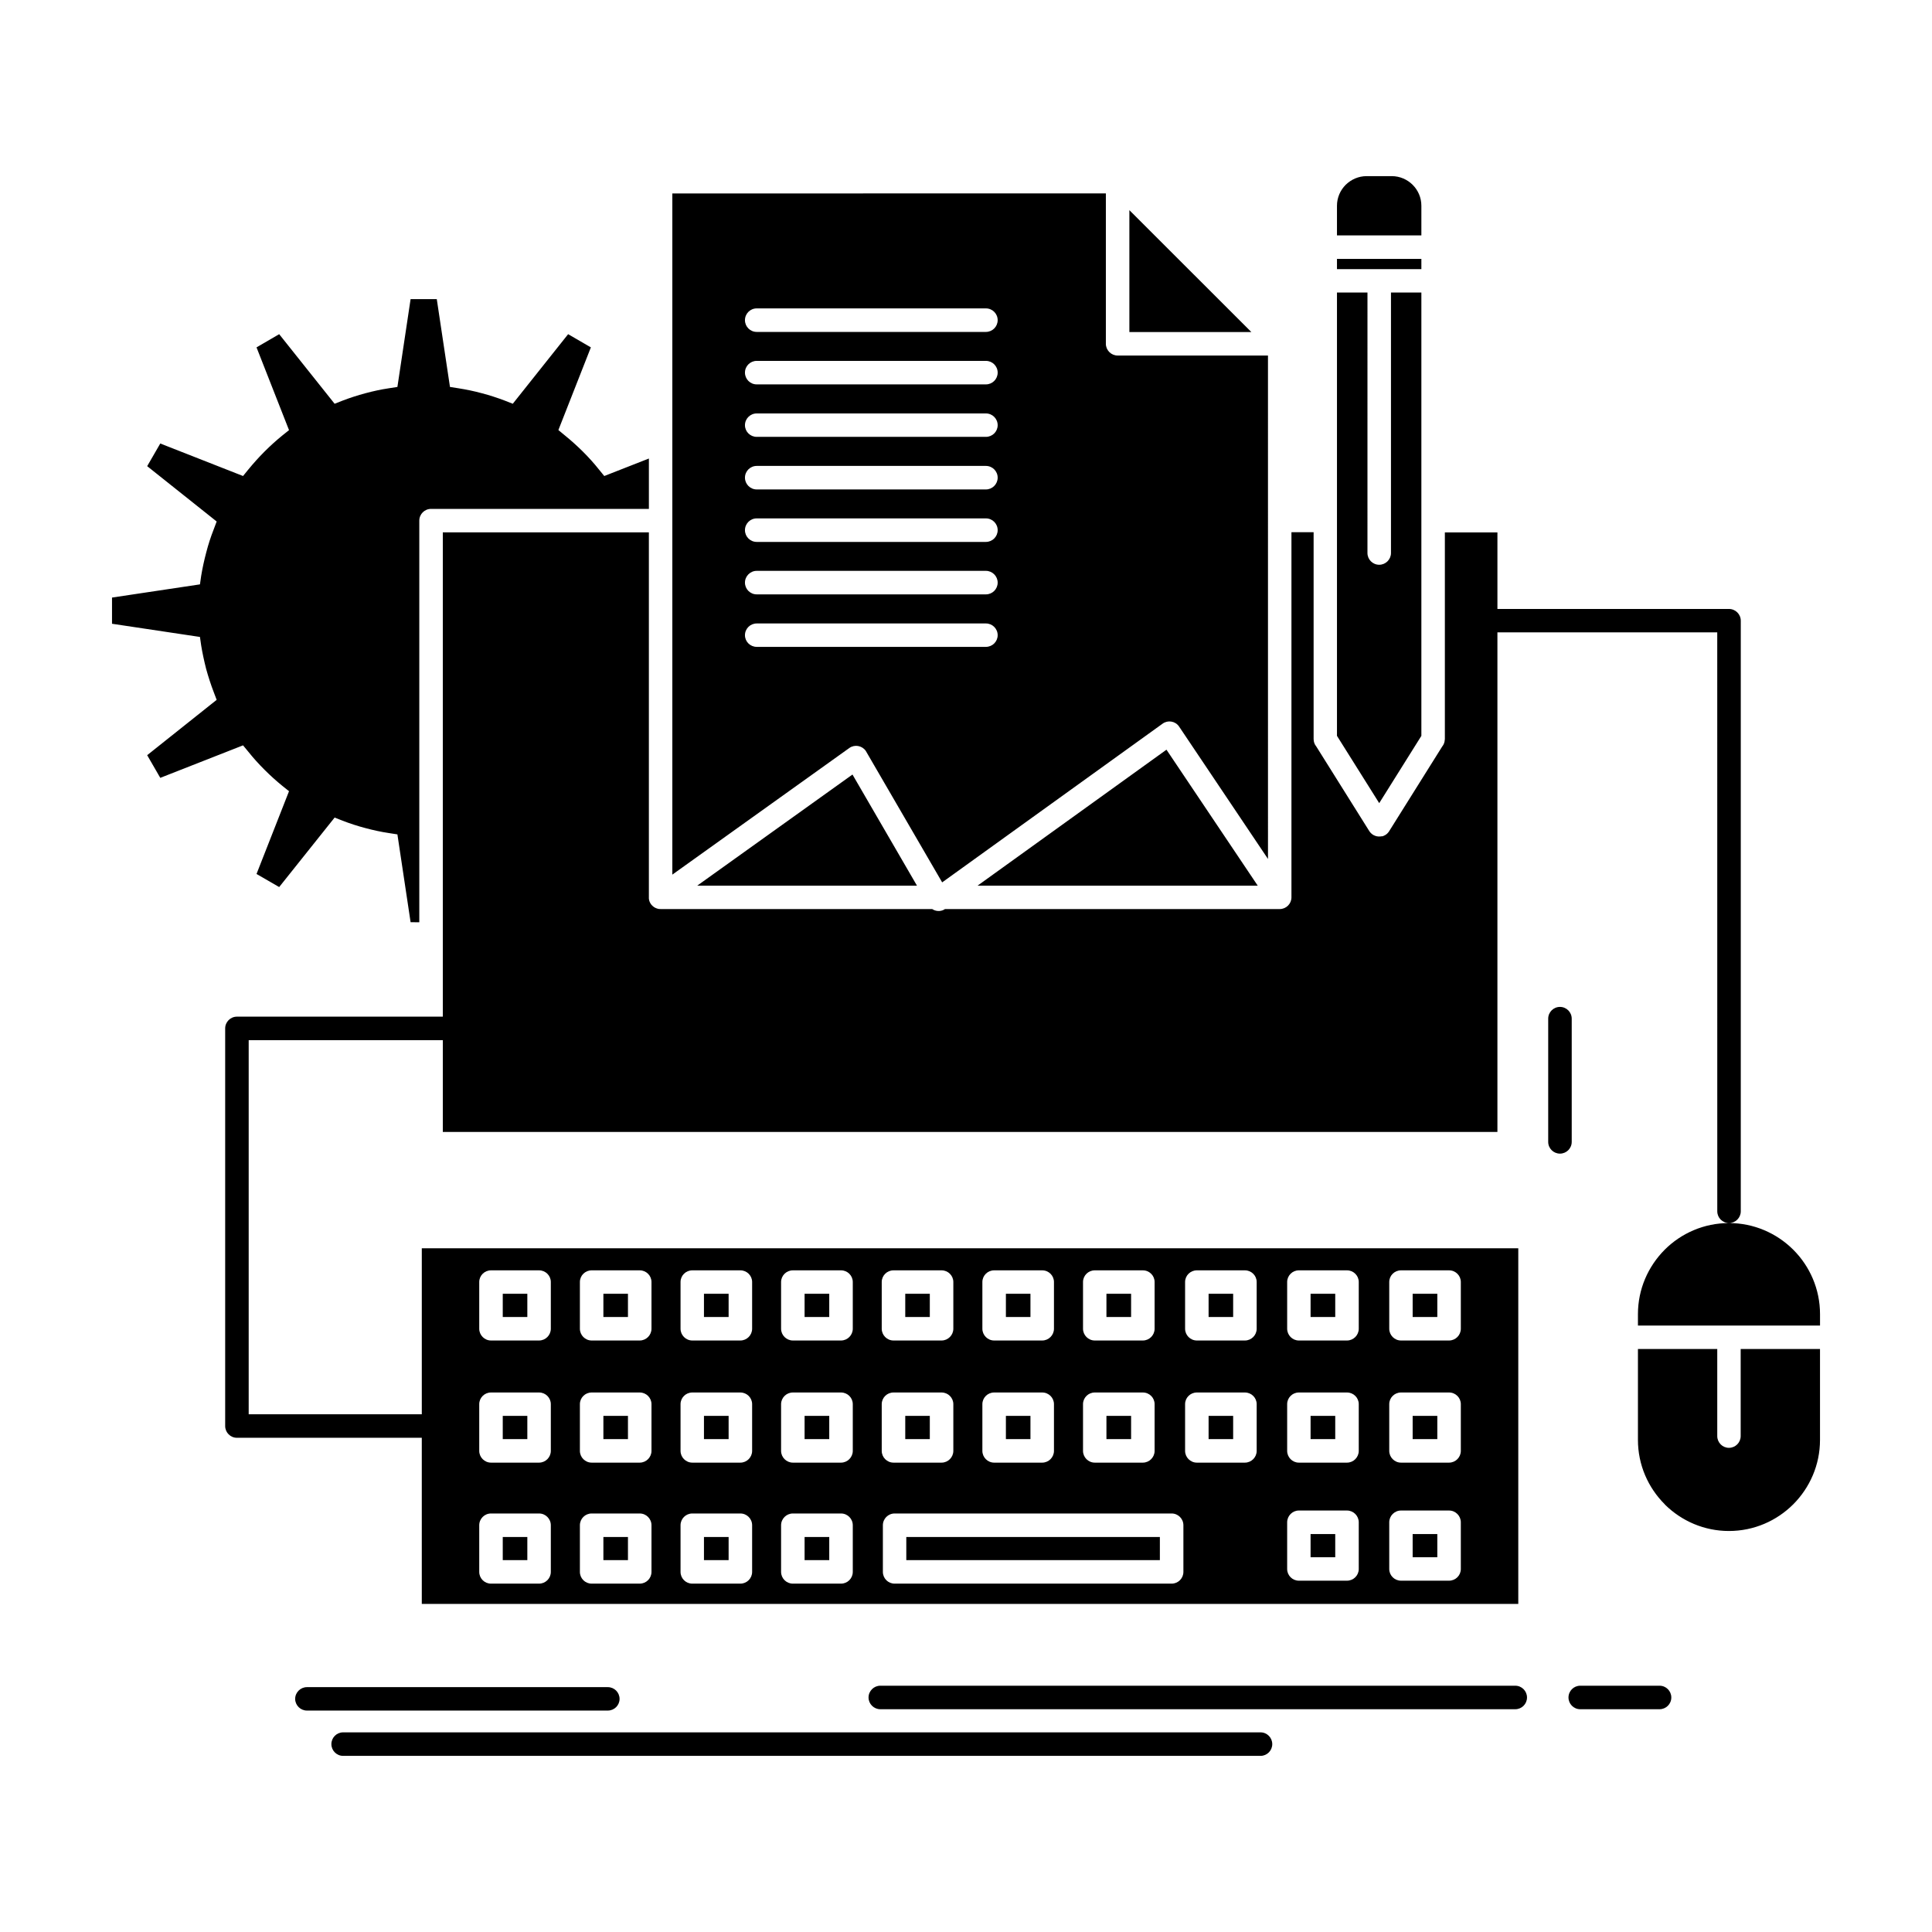 <?xml version="1.0" encoding="UTF-8"?>
<!-- Uploaded to: ICON Repo, www.iconrepo.com, Generator: ICON Repo Mixer Tools -->
<svg fill="#000000" width="800px" height="800px" version="1.1" viewBox="144 144 512 512" xmlns="http://www.w3.org/2000/svg">
 <path d="m578.07 501.5v24.09c0 6.637 2.707 12.664 7.09 17.047l0.125 0.152c4.359 4.281 10.336 6.941 16.895 6.941 6.664 0 12.691-2.711 17.074-7.094 4.356-4.383 7.066-10.41 7.066-17.047v-24.09h-21.023v23.074c0 1.723-1.391 3.117-3.117 3.117-1.699 0-3.09-1.395-3.09-3.117v-23.074zm-53.168 49.035h-6.535v6.156h6.535zm-9.625-6.231h12.742c1.723 0 3.113 1.418 3.113 3.117v12.387c0 1.699-1.395 3.09-3.113 3.09h-12.742c-1.723 0-3.113-1.395-3.113-3.09v-12.387c-0.004-1.699 1.391-3.117 3.113-3.117zm-17.426 6.231h-6.535v6.156h6.535zm-9.652-6.231h12.766c1.723 0 3.117 1.418 3.117 3.117v12.387c0 1.699-1.395 3.09-3.117 3.09h-12.766c-1.699 0-3.09-1.395-3.09-3.09v-12.387c0-1.699 1.395-3.117 3.09-3.117zm36.703-57.445h-6.535v6.156h6.535zm-9.625-6.207h12.742c1.723 0 3.113 1.395 3.113 3.09v12.387c0 1.699-1.395 3.117-3.113 3.117h-12.742c-1.723 0-3.113-1.418-3.113-3.117v-12.387c-0.004-1.695 1.391-3.09 3.113-3.09zm9.625 38.574h-6.535v6.156h6.535zm-9.625-6.203h12.742c1.723 0 3.113 1.395 3.113 3.09v12.387c0 1.695-1.395 3.113-3.113 3.113h-12.742c-1.723 0-3.113-1.418-3.113-3.113v-12.387c-0.004-1.699 1.391-3.09 3.113-3.09zm-17.426-26.164h-6.535v6.156h6.535zm-9.652-6.207h12.766c1.723 0 3.117 1.395 3.117 3.09v12.387c0 1.699-1.395 3.117-3.117 3.117h-12.766c-1.699 0-3.09-1.418-3.09-3.117v-12.387c0-1.695 1.395-3.09 3.09-3.09zm9.652 38.574h-6.535v6.156h6.535zm-9.652-6.203h12.766c1.723 0 3.117 1.395 3.117 3.09v12.387c0 1.695-1.395 3.113-3.117 3.113h-12.766c-1.699 0-3.09-1.418-3.09-3.113v-12.387c0-1.699 1.395-3.09 3.09-3.09zm-17.402-26.164h-6.508v6.156h6.508zm-9.621-6.207h12.738c1.723 0 3.117 1.395 3.117 3.09v12.387c0 1.699-1.395 3.117-3.117 3.117h-12.738c-1.723 0-3.117-1.418-3.117-3.117v-12.387c0-1.695 1.391-3.09 3.117-3.09zm9.621 38.574h-6.508v6.156h6.508zm-9.621-6.203h12.738c1.723 0 3.117 1.395 3.117 3.09v12.387c0 1.695-1.395 3.113-3.117 3.113h-12.738c-1.723 0-3.117-1.418-3.117-3.113v-12.387c0-1.699 1.391-3.09 3.117-3.09zm-177.43-26.164h-6.512v6.156h6.512zm-9.629-6.207h12.738c1.723 0 3.117 1.395 3.117 3.09v12.387c0 1.699-1.395 3.117-3.117 3.117h-12.738c-1.723 0-3.117-1.418-3.117-3.117v-12.387c0.004-1.695 1.395-3.09 3.117-3.09zm36.297 6.207h-6.512v6.156h6.512zm-9.621-6.207h12.738c1.723 0 3.117 1.395 3.117 3.09v12.387c0 1.699-1.395 3.117-3.117 3.117h-12.738c-1.723 0-3.117-1.418-3.117-3.117v-12.387c0-1.695 1.391-3.09 3.117-3.09zm36.297 6.207h-6.535v6.156h6.535zm-9.625-6.207h12.738c1.723 0 3.117 1.395 3.117 3.09v12.387c0 1.699-1.395 3.117-3.117 3.117h-12.738c-1.723 0-3.117-1.418-3.117-3.117v-12.387c0-1.695 1.391-3.09 3.117-3.09zm36.293 6.207h-6.535v6.156h6.535zm-9.648-6.207h12.766c1.723 0 3.117 1.395 3.117 3.09v12.387c0 1.699-1.395 3.117-3.117 3.117h-12.766c-1.699 0-3.117-1.418-3.117-3.117v-12.387c0-1.695 1.418-3.09 3.117-3.09zm36.297 6.207h-6.508v6.156h6.508zm-9.625-6.207h12.742c1.723 0 3.117 1.395 3.117 3.09v12.387c0 1.699-1.395 3.117-3.117 3.117h-12.742c-1.723 0-3.117-1.418-3.117-3.117v-12.387c0.004-1.695 1.395-3.09 3.117-3.09zm36.297 6.207h-6.508v6.156h6.508zm-9.625-6.207h12.742c1.723 0 3.113 1.395 3.113 3.09v12.387c0 1.699-1.395 3.117-3.113 3.117h-12.742c-1.723 0-3.117-1.418-3.117-3.117v-12.387c0.004-1.695 1.395-3.09 3.117-3.09zm36.297 6.207h-6.535v6.156h6.535zm-9.625-6.207h12.742c1.723 0 3.113 1.395 3.113 3.09v12.387c0 1.699-1.395 3.117-3.113 3.117h-12.742c-1.723 0-3.117-1.418-3.117-3.117v-12.387c0.004-1.695 1.395-3.09 3.117-3.09zm-150.38 38.574h-6.512v6.156h6.512zm-9.629-6.203h12.738c1.723 0 3.117 1.395 3.117 3.09v12.387c0 1.695-1.395 3.113-3.117 3.113h-12.738c-1.723 0-3.117-1.418-3.117-3.113v-12.387c0.004-1.699 1.395-3.09 3.117-3.09zm36.297 6.203h-6.512v6.156h6.512zm-9.621-6.203h12.738c1.723 0 3.117 1.395 3.117 3.09v12.387c0 1.695-1.395 3.113-3.117 3.113h-12.738c-1.723 0-3.117-1.418-3.117-3.113v-12.387c0-1.699 1.391-3.09 3.117-3.09zm36.297 6.203h-6.535v6.156h6.535zm-9.625-6.203h12.738c1.723 0 3.117 1.395 3.117 3.09v12.387c0 1.695-1.395 3.113-3.117 3.113h-12.738c-1.723 0-3.117-1.418-3.117-3.113v-12.387c0-1.699 1.391-3.09 3.117-3.09zm36.293 6.203h-6.535v6.156h6.535zm-9.648-6.203h12.766c1.723 0 3.117 1.395 3.117 3.09v12.387c0 1.695-1.395 3.113-3.117 3.113h-12.766c-1.699 0-3.117-1.418-3.117-3.113v-12.387c0-1.699 1.418-3.09 3.117-3.09zm36.297 6.203h-6.508v6.156h6.508zm-9.625-6.203h12.742c1.723 0 3.117 1.395 3.117 3.09v12.387c0 1.695-1.395 3.113-3.117 3.113h-12.742c-1.723 0-3.117-1.418-3.117-3.113v-12.387c0.004-1.699 1.395-3.09 3.117-3.09zm36.297 6.203h-6.508v6.156h6.508zm-9.625-6.203h12.742c1.723 0 3.113 1.395 3.113 3.09v12.387c0 1.695-1.395 3.113-3.113 3.113h-12.742c-1.723 0-3.117-1.418-3.117-3.113v-12.387c0.004-1.699 1.395-3.09 3.117-3.09zm36.297 6.203h-6.535v6.156h6.535zm-9.625-6.203h12.742c1.723 0 3.113 1.395 3.113 3.09v12.387c0 1.695-1.395 3.113-3.113 3.113h-12.742c-1.723 0-3.117-1.418-3.117-3.113v-12.387c0.004-1.699 1.395-3.09 3.117-3.09zm-150.38 38.297h-6.512v6.129h6.512zm-9.629-6.231h12.738c1.723 0 3.117 1.395 3.117 3.117v12.359c0 1.723-1.395 3.117-3.117 3.117h-12.738c-1.723 0-3.117-1.391-3.117-3.117v-12.359c0.004-1.723 1.395-3.117 3.117-3.117zm36.297 6.231h-6.512v6.129h6.512zm-9.621-6.231h12.738c1.723 0 3.117 1.395 3.117 3.117v12.359c0 1.723-1.395 3.117-3.117 3.117h-12.738c-1.723 0-3.117-1.391-3.117-3.117v-12.359c0-1.723 1.391-3.117 3.117-3.117zm36.297 6.231h-6.535v6.129h6.535zm-9.625-6.231h12.738c1.723 0 3.117 1.395 3.117 3.117v12.359c0 1.723-1.395 3.117-3.117 3.117h-12.738c-1.723 0-3.117-1.391-3.117-3.117v-12.359c0-1.723 1.391-3.117 3.117-3.117zm36.293 6.231h-6.535v6.129h6.535zm-9.648-6.231h12.766c1.723 0 3.117 1.395 3.117 3.117v12.359c0 1.723-1.395 3.117-3.117 3.117h-12.766c-1.699 0-3.117-1.391-3.117-3.117v-12.359c0-1.723 1.418-3.117 3.117-3.117zm26.977 0h73.406c1.723 0 3.117 1.395 3.117 3.117v12.359c0 1.723-1.391 3.117-3.117 3.117h-73.406c-1.723 0-3.117-1.391-3.117-3.117v-12.359c0-1.723 1.395-3.117 3.117-3.117zm70.289 6.231h-67.199v6.129h67.199zm-8.082-319.33h32.324l-32.324-32.297zm-40.246 146.73h74.27l-24.191-36.043zm-74.293 0h58.258l-17.098-29.461zm151.27-140.5h-39.844c-1.699 0-3.117-1.395-3.117-3.117v-39.844l-114.89 0.004v180.52l46.91-33.559c1.391-0.988 3.316-0.66 4.332 0.734l20.266 34.879 58.434-42.07c1.367-0.988 3.32-0.684 4.309 0.711l23.605 35.156zm18.285-39.691v7.852h22.367v-7.852c0-2.18-0.887-4.129-2.305-5.547s-3.394-2.305-5.547-2.305h-6.664c-2.152 0-4.106 0.887-5.547 2.305-1.418 1.418-2.305 3.394-2.305 5.547zm22.367 14.082h-22.367v2.711h22.367zm0 8.918h-8.055v69.023c0 1.723-1.418 3.117-3.117 3.117-1.723 0-3.117-1.395-3.117-3.117l0.004-69.023h-8.082v117.48l11.195 17.832 11.172-17.832v-57.043zm-176.14 10.434c-1.723 0-3.117-1.395-3.117-3.117s1.395-3.117 3.117-3.117h60.738c1.723 0 3.117 1.395 3.117 3.117s-1.395 3.117-3.117 3.117zm0 13.906c-1.723 0-3.117-1.395-3.117-3.117s1.395-3.113 3.117-3.113h60.738c1.723 0 3.117 1.391 3.117 3.113s-1.395 3.117-3.117 3.117zm0 13.906c-1.723 0-3.117-1.395-3.117-3.09 0-1.723 1.395-3.117 3.117-3.117h60.738c1.723 0 3.117 1.395 3.117 3.117 0 1.699-1.395 3.09-3.117 3.09zm0 13.934c-1.723 0-3.117-1.418-3.117-3.117 0-1.723 1.395-3.117 3.117-3.117h60.738c1.723 0 3.117 1.395 3.117 3.117 0 1.699-1.395 3.117-3.117 3.117zm0 13.906c-1.723 0-3.117-1.395-3.117-3.117s1.395-3.117 3.117-3.117h60.738c1.723 0 3.117 1.395 3.117 3.117s-1.395 3.117-3.117 3.117zm0 13.902c-1.723 0-3.117-1.395-3.117-3.117 0-1.699 1.395-3.117 3.117-3.117h60.738c1.723 0 3.117 1.418 3.117 3.117 0 1.723-1.395 3.117-3.117 3.117zm0 13.91c-1.723 0-3.117-1.395-3.117-3.09 0-1.723 1.395-3.113 3.117-3.113h60.738c1.723 0 3.117 1.391 3.117 3.113 0 1.699-1.395 3.09-3.117 3.09zm-109.6 293.9c-1.723 0-3.117-1.395-3.117-3.117 0-1.723 1.391-3.117 3.117-3.117h243.11c1.723 0 3.113 1.395 3.113 3.117 0 1.723-1.395 3.117-3.113 3.117zm142.35-12.363c-1.699 0-3.117-1.395-3.117-3.113 0-1.723 1.418-3.117 3.117-3.117h168.27c1.723 0 3.113 1.395 3.113 3.117s-1.391 3.113-3.113 3.113zm185.49 0c-1.723 0-3.113-1.395-3.113-3.113 0-1.723 1.395-3.117 3.113-3.117h21.023c1.723 0 3.113 1.395 3.113 3.117s-1.395 3.113-3.113 3.113zm-337.44 0.355c-1.699 0-3.117-1.395-3.117-3.09 0-1.723 1.418-3.117 3.117-3.117h79.738c1.723 0 3.117 1.391 3.117 3.117 0 1.699-1.395 3.09-3.117 3.09zm328.95-183.36c0-1.723 1.395-3.117 3.117-3.117 1.723 0 3.117 1.395 3.117 3.117v32.652c0 1.723-1.395 3.113-3.117 3.113-1.723 0-3.117-1.391-3.117-3.113zm-298.51 111.07h-48.988c-1.723 0-3.117-1.395-3.117-3.117v-105.37c0-1.723 1.395-3.117 3.117-3.117h54.559v-128.34h54.609v97.086l0.023 0.074v0.078l0.027 0.074v0.078l0.027 0.051v0.074l0.023 0.023v0.078l0.027 0.051v0.023l0.027 0.051v0.023l0.023 0.051v0.023l0.055 0.102v0.023l0.023 0.051 0.027 0.023 0.027 0.051v0.023l0.023 0.051 0.027 0.074 0.051 0.051 0.051 0.078 0.023 0.074 0.051 0.051 0.023 0.051 0.027 0.023 0.027 0.051h0.023l0.027 0.051 0.027 0.023 0.023 0.023 0.027 0.023 0.027 0.051 0.023 0.023 0.027 0.023 0.027 0.027 0.023 0.027 0.055 0.047 0.023 0.027 0.055 0.047 0.023 0.027 0.055 0.047 0.051 0.051h0.027l0.051 0.051 0.051 0.023v0.023l0.051 0.027v0.023l0.051 0.023h0.027l0.051 0.051 0.051 0.023h0.027l0.051 0.051 0.129 0.051 0.023 0.023 0.051 0.023 0.074 0.027 0.051 0.023 0.027 0.023h0.051l0.027 0.023 0.125 0.023v0.023l0.203 0.051h0.023l0.051 0.023h0.023l0.203 0.051h0.051c0.152 0.023 0.305 0.023 0.457 0.023h71.934c0.965 0.633 2.207 0.711 3.242 0.102l0.125-0.102h88.73c1.723 0 3.113-1.391 3.113-3.113v-96.758h5.875v54.789c0 0.734 0.227 1.395 0.633 1.898l0.027 0.027 14.109 22.52 0.051 0.051v0.023l0.051 0.051 0.027 0.051v0.027h0.027l0.023 0.023v0.023l0.055 0.047 0.023 0.051 0.055 0.047 0.098 0.098 0.055 0.047 0.023 0.051 0.051 0.027 0.023 0.023 0.027 0.023 0.023 0.023h0.023l0.051 0.051 0.051 0.027v0.023l0.023 0.023h0.023l0.023 0.027 0.027 0.023 0.023 0.023 0.051 0.027 0.023 0.023h0.023l0.027 0.023 0.051 0.027h0.023l0.023 0.023 0.027 0.023 0.051 0.027h0.027l0.051 0.023 0.027 0.023h0.027l0.051 0.027 0.027 0.023h0.023l0.051 0.023 0.027 0.027h0.023l0.051 0.023h0.023l0.051 0.023h0.023l0.051 0.027h0.074v0.023h0.074l0.074 0.027 0.051 0.023h0.102l0.051 0.023h0.102l0.051 0.023h0.672l0.074-0.023h0.078l0.051-0.023h0.102l0.051-0.023 0.02 0.047 0.051-0.027h0.078l0.023-0.023h0.078l0.023-0.027h0.023l0.051-0.023h0.023l0.051-0.023h0.023l0.051-0.027 0.023-0.023h0.027l0.051-0.023 0.027-0.027h0.051l0.055-0.047h0.023l0.051-0.027 0.023-0.023 0.051-0.023 0.051-0.027 0.027-0.023h0.023l0.023-0.023 0.051-0.027 0.027-0.023 0.051-0.023v-0.027h0.023l0.051-0.023v-0.023l0.047-0.055 0.051-0.023 0.027-0.023 0.023-0.023h0.023l0.051-0.051 0.023-0.051 0.027-0.023 0.051-0.023v-0.023h0.023l0.027-0.051 0.023-0.023 0.027-0.023 0.023-0.023 0.023-0.051 0.055-0.047v-0.023l0.051-0.023v-0.027l0.051-0.051 0.027-0.023v-0.027l0.027-0.023v-0.027l0.023-0.023 14.109-22.52 0.027-0.027c0.379-0.48 0.605-1.086 0.633-1.746v-0.023l0.023-0.125v-54.789h13.93v20.289h61.375c1.699 0 3.117 1.395 3.117 3.117v156.51c0 1.723-1.418 3.117-3.117 3.117-6.66 0-12.691 2.711-17.047 7.066-4.383 4.406-7.09 10.434-7.09 17.074v3.016h48.254v-3.016c0-6.637-2.711-12.691-7.066-17.047l-0.152-0.152c-4.356-4.281-10.336-6.941-16.895-6.941-1.723 0-3.117-1.395-3.117-3.117l-0.008-153.43h-58.258v132.4h-279.48v-24.316h-51.445v99.141h45.875v-43.996h290.58v94.25l-290.58-0.004zm-0.66-136.62v-106.43c0-1.723 1.395-3.117 3.117-3.117h57.727v-13.348l-11.828 4.637-1.445-1.773c-1.266-1.594-2.684-3.164-4.231-4.711-1.57-1.543-3.141-2.965-4.734-4.254l-1.746-1.445 8.609-21.91-6.027-3.496-14.668 18.438-2.129-0.836c-1.926-0.734-3.949-1.395-6.055-1.949-2.051-0.559-4.129-0.988-6.207-1.316l-2.254-0.355-3.496-23.277h-6.938l-3.496 23.277-2.277 0.355c-2.051 0.305-4.129 0.758-6.207 1.316-2.102 0.559-4.106 1.215-6.027 1.949l-2.129 0.836-14.691-18.438-6.004 3.496 8.613 21.934-1.773 1.418c-1.594 1.293-3.168 2.711-4.711 4.254-1.547 1.547-2.965 3.141-4.258 4.711l-1.445 1.773-21.934-8.613-3.469 6.004 18.414 14.664-0.809 2.152c-0.758 1.926-1.418 3.953-1.949 6.027-0.559 2.102-1.012 4.18-1.344 6.207l-0.328 2.277-23.305 3.496v6.941l23.305 3.496 0.328 2.277c0.328 2.027 0.785 4.102 1.316 6.207 0.582 2.102 1.238 4.129 1.977 6.055l0.809 2.129-18.414 14.664 3.469 6.008 21.934-8.613 1.445 1.746c1.266 1.594 2.711 3.191 4.258 4.734 1.543 1.543 3.117 2.961 4.711 4.254l1.773 1.418-8.613 21.934 6.004 3.469 14.691-18.414 2.129 0.836c1.898 0.734 3.926 1.395 6.027 1.949 2.078 0.559 4.156 1.012 6.207 1.316l2.277 0.355 3.496 23.277 2.305 0.008z" fill-rule="evenodd"/>
</svg>